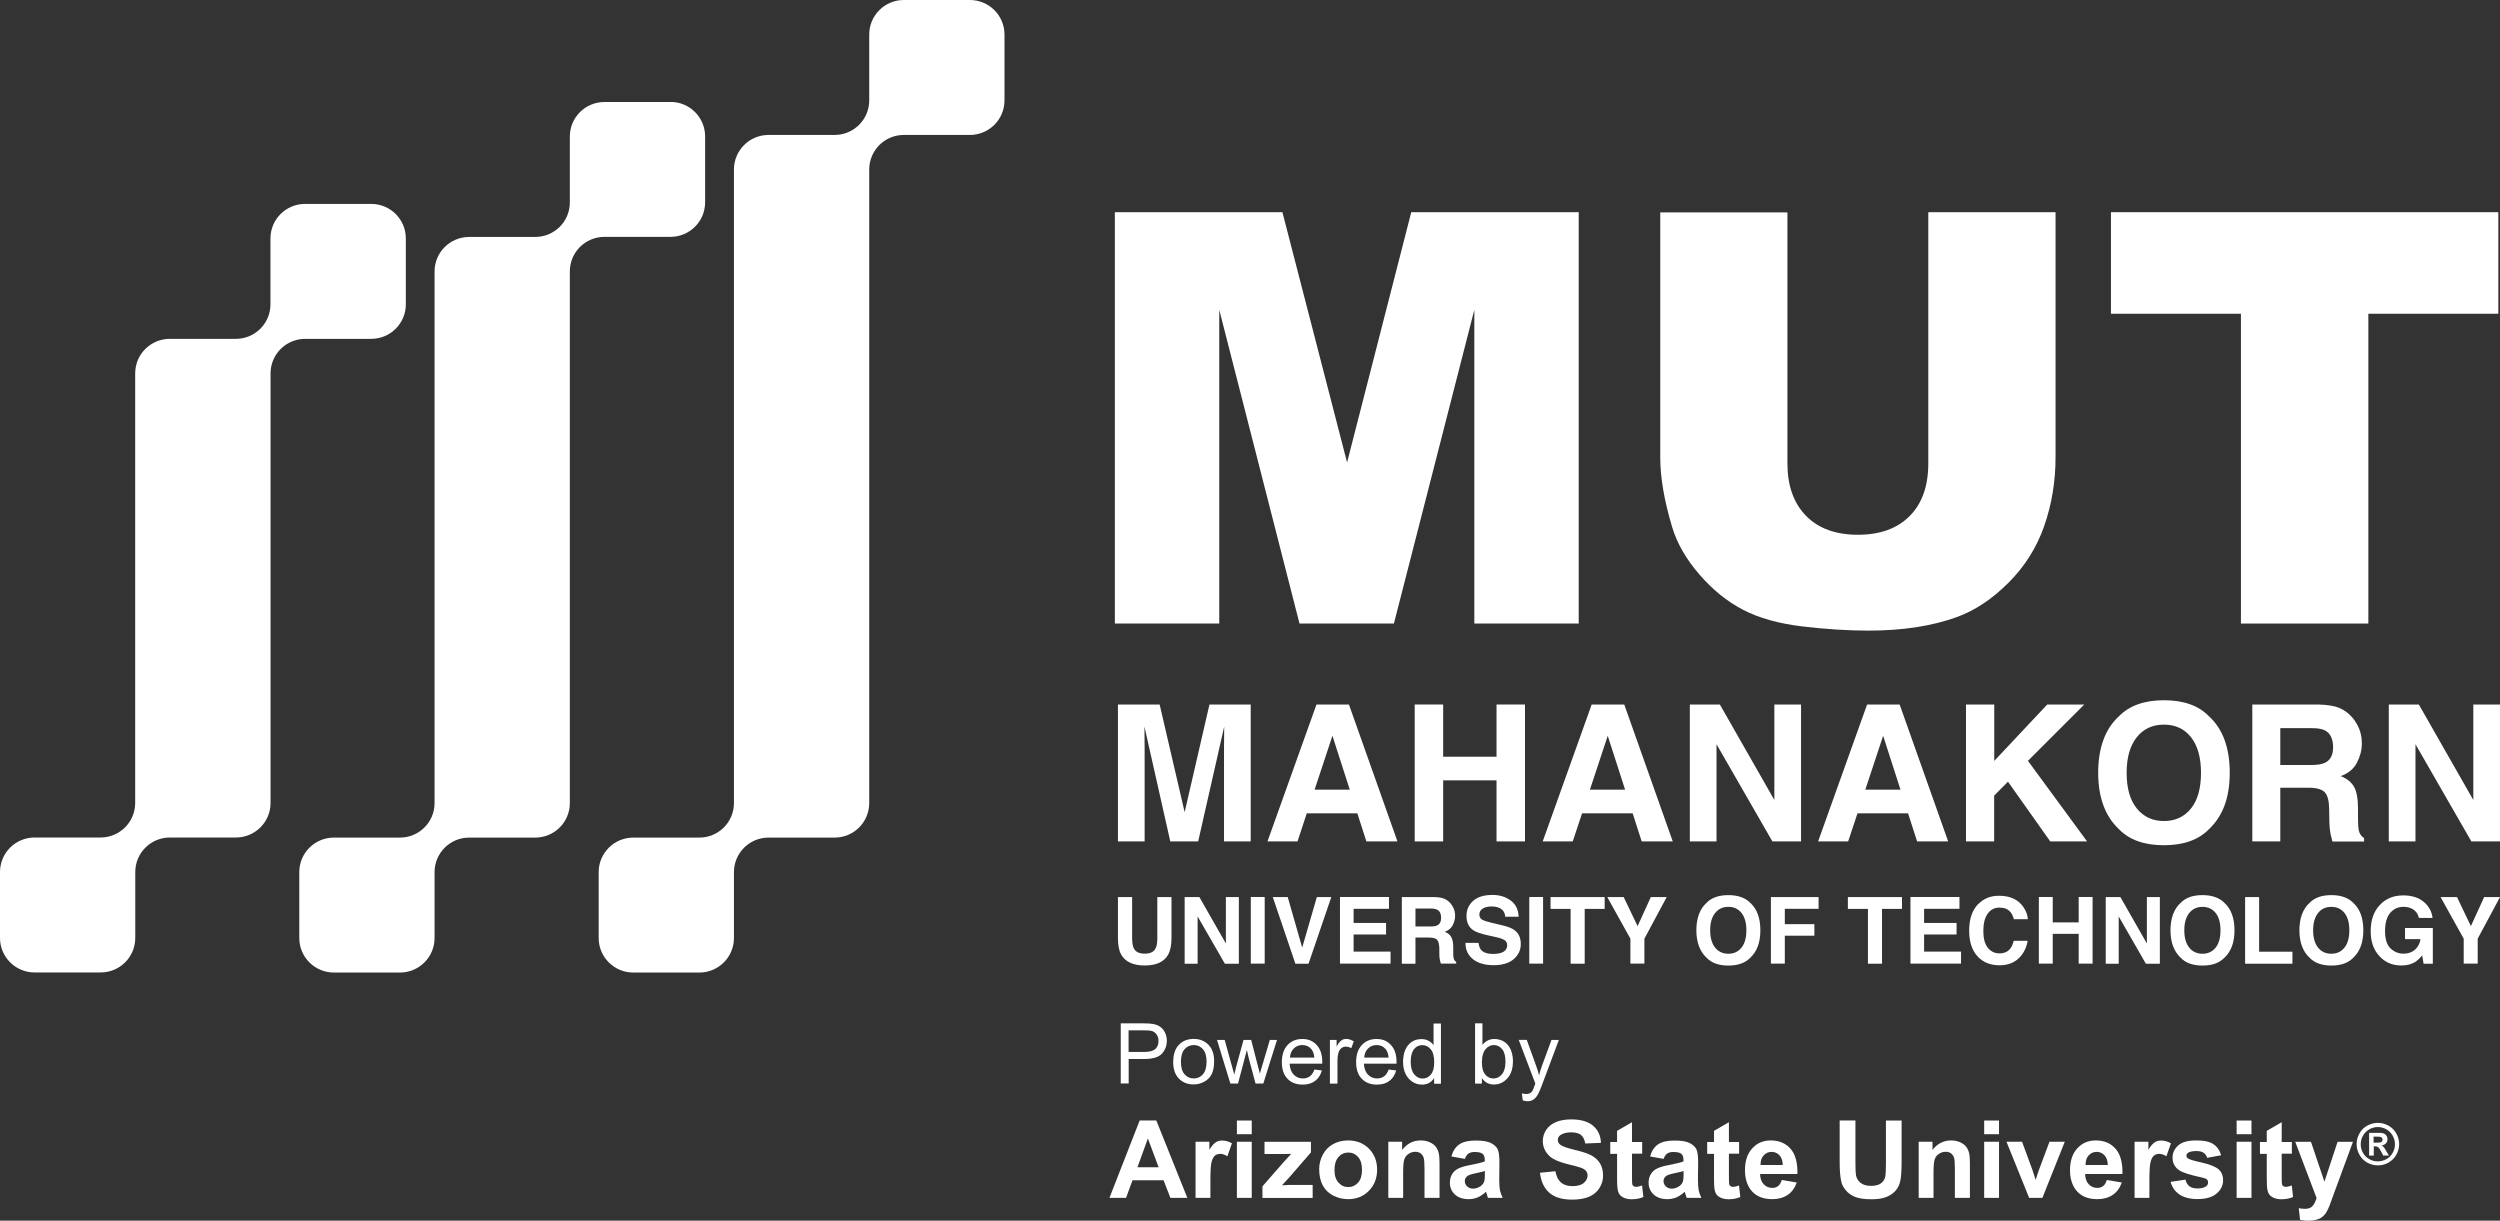 <?xml version="1.0" encoding="UTF-8"?> <svg xmlns="http://www.w3.org/2000/svg" width="213" height="104" viewBox="0 0 213 104" fill="none"><rect x="0" y="0" width="213" height="104" fill="#333333" stroke="none"/><g clip-path="url(#clip0_4096_704)"><path d="M31.62 17.373H25.992C24.363 17.373 23.043 18.689 23.043 20.315V25.929C23.043 27.554 21.724 28.87 20.094 28.87H14.466C12.837 28.87 11.518 30.187 11.518 31.812V68.414C11.518 70.039 10.198 71.355 8.569 71.355H2.949C1.319 71.355 0 72.672 0 74.297V79.911C0 81.537 1.319 82.853 2.949 82.853H8.577C10.206 82.853 11.525 81.537 11.525 79.911V74.297C11.525 72.672 12.845 71.355 14.475 71.355H20.102C21.732 71.355 23.051 70.039 23.051 68.414V31.812C23.051 30.187 24.371 28.87 26 28.87H31.628C33.257 28.87 34.577 27.554 34.577 25.929V20.315C34.577 18.689 33.257 17.373 31.628 17.373H31.62Z" fill="white"></path><path d="M82.634 0H77.007C75.377 0 74.058 1.316 74.058 2.942V8.556C74.058 10.181 72.738 11.497 71.109 11.497H65.481C63.852 11.497 62.532 12.814 62.532 14.439V68.421C62.532 70.047 61.213 71.363 59.583 71.363H53.955C52.326 71.363 51.007 72.68 51.007 74.305V79.919C51.007 81.544 52.326 82.861 53.955 82.861H59.583C61.213 82.861 62.532 81.544 62.532 79.919V74.305C62.532 72.68 63.852 71.363 65.481 71.363H71.109C72.738 71.363 74.058 70.047 74.058 68.421V14.439C74.058 12.814 75.377 11.497 77.007 11.497H82.634C84.264 11.497 85.583 10.181 85.583 8.556V2.942C85.583 1.316 84.264 0 82.634 0Z" fill="white"></path><path d="M57.127 8.691H51.499C49.87 8.691 48.55 10.007 48.55 11.632V17.246C48.55 18.872 47.231 20.188 45.601 20.188H39.974C38.344 20.188 37.025 21.504 37.025 23.13V68.422C37.025 70.047 35.705 71.363 34.076 71.363H28.448C26.819 71.363 25.499 72.68 25.499 74.305V79.919C25.499 81.544 26.819 82.861 28.448 82.861H34.076C35.705 82.861 37.025 81.544 37.025 79.919V74.305C37.025 72.68 38.344 71.363 39.974 71.363H45.601C47.231 71.363 48.55 70.047 48.55 68.422V23.122C48.55 21.496 49.87 20.18 51.499 20.18H57.127C58.756 20.18 60.076 18.864 60.076 17.238V11.624C60.076 9.999 58.756 8.683 57.127 8.683V8.691Z" fill="white"></path><path d="M95.487 92.321V87.19H97.427C97.768 87.19 98.031 87.206 98.206 87.238C98.46 87.278 98.667 87.357 98.841 87.476C99.016 87.595 99.151 87.761 99.255 87.968C99.358 88.174 99.414 88.412 99.414 88.665C99.414 89.101 99.271 89.474 98.993 89.775C98.714 90.077 98.213 90.227 97.482 90.227H96.163V92.313H95.479L95.487 92.321ZM96.163 89.625H97.49C97.927 89.625 98.245 89.545 98.428 89.379C98.611 89.212 98.706 88.982 98.706 88.689C98.706 88.475 98.651 88.293 98.539 88.134C98.428 87.983 98.285 87.88 98.11 87.833C97.999 87.801 97.784 87.785 97.474 87.785H96.155V89.617L96.163 89.625Z" fill="white"></path><path d="M99.962 90.457C99.962 89.767 100.153 89.26 100.535 88.927C100.853 88.649 101.242 88.515 101.703 88.515C102.212 88.515 102.633 88.681 102.959 89.014C103.285 89.347 103.444 89.815 103.444 90.402C103.444 90.878 103.372 91.258 103.229 91.528C103.086 91.805 102.879 92.011 102.601 92.162C102.323 92.313 102.029 92.392 101.703 92.392C101.178 92.392 100.757 92.225 100.439 91.892C100.113 91.559 99.954 91.076 99.954 90.449L99.962 90.457ZM100.614 90.457C100.614 90.933 100.717 91.29 100.924 91.528C101.131 91.766 101.393 91.885 101.711 91.885C102.029 91.885 102.283 91.766 102.49 91.528C102.697 91.29 102.8 90.925 102.8 90.442C102.8 89.982 102.697 89.633 102.49 89.395C102.283 89.157 102.021 89.038 101.711 89.038C101.401 89.038 101.131 89.157 100.924 89.395C100.717 89.633 100.614 89.99 100.614 90.465V90.457Z" fill="white"></path><path d="M104.827 92.32L103.69 88.602H104.342L104.938 90.75L105.161 91.551C105.161 91.551 105.232 91.258 105.351 90.782L105.948 88.602H106.599L107.156 90.758L107.339 91.472L107.553 90.75L108.189 88.602H108.801L107.633 92.32H106.973L106.377 90.092L106.234 89.458L105.479 92.32H104.819H104.827Z" fill="white"></path><path d="M111.973 91.123L112.624 91.203C112.521 91.583 112.33 91.876 112.052 92.091C111.774 92.305 111.416 92.408 110.987 92.408C110.439 92.408 110.009 92.241 109.691 91.908C109.373 91.575 109.214 91.107 109.214 90.497C109.214 89.886 109.373 89.387 109.699 89.038C110.025 88.689 110.439 88.522 110.955 88.522C111.472 88.522 111.861 88.689 112.179 89.03C112.497 89.371 112.656 89.847 112.656 90.457C112.656 90.497 112.656 90.552 112.656 90.624H109.874C109.898 91.036 110.017 91.345 110.224 91.559C110.431 91.773 110.693 91.885 111.003 91.885C111.233 91.885 111.432 91.821 111.599 91.702C111.766 91.583 111.893 91.385 111.989 91.123H111.973ZM109.898 90.108H111.981C111.957 89.799 111.869 89.561 111.742 89.403C111.543 89.157 111.281 89.038 110.963 89.038C110.669 89.038 110.431 89.133 110.232 89.331C110.033 89.522 109.922 89.783 109.906 90.108H109.898Z" fill="white"></path><path d="M113.308 92.321V88.602H113.88V89.165C114.023 88.903 114.159 88.729 114.286 88.641C114.413 88.554 114.548 88.515 114.691 88.515C114.906 88.515 115.12 88.586 115.343 88.721L115.128 89.308C114.977 89.22 114.818 89.173 114.667 89.173C114.532 89.173 114.405 89.212 114.294 89.3C114.182 89.379 114.103 89.498 114.055 89.641C113.984 89.863 113.952 90.108 113.952 90.378V92.321H113.316H113.308Z" fill="white"></path><path d="M118.3 91.123L118.952 91.203C118.848 91.583 118.657 91.876 118.379 92.091C118.101 92.305 117.743 92.408 117.314 92.408C116.766 92.408 116.336 92.241 116.019 91.908C115.701 91.575 115.542 91.107 115.542 90.497C115.542 89.886 115.701 89.387 116.026 89.038C116.352 88.689 116.766 88.522 117.282 88.522C117.799 88.522 118.188 88.689 118.506 89.03C118.824 89.371 118.983 89.847 118.983 90.457C118.983 90.497 118.983 90.552 118.983 90.624H116.201C116.225 91.036 116.344 91.345 116.551 91.559C116.758 91.773 117.02 91.885 117.33 91.885C117.561 91.885 117.759 91.821 117.926 91.702C118.093 91.583 118.22 91.385 118.316 91.123H118.3ZM116.225 90.108H118.308C118.284 89.799 118.196 89.561 118.069 89.403C117.871 89.157 117.608 89.038 117.29 89.038C116.996 89.038 116.758 89.133 116.559 89.331C116.36 89.522 116.249 89.783 116.233 90.108H116.225Z" fill="white"></path><path d="M122.187 92.32V91.853C121.948 92.225 121.606 92.408 121.145 92.408C120.851 92.408 120.573 92.328 120.327 92.162C120.08 91.995 119.882 91.773 119.746 91.48C119.611 91.186 119.54 90.853 119.54 90.473C119.54 90.092 119.603 89.767 119.723 89.466C119.85 89.165 120.033 88.935 120.279 88.768C120.525 88.602 120.804 88.53 121.114 88.53C121.336 88.53 121.535 88.578 121.71 88.673C121.885 88.768 122.028 88.887 122.139 89.046V87.206H122.767V92.336H122.179L122.187 92.32ZM120.192 90.465C120.192 90.941 120.295 91.297 120.494 91.535C120.692 91.773 120.931 91.892 121.209 91.892C121.487 91.892 121.718 91.781 121.908 91.551C122.099 91.321 122.195 90.98 122.195 90.52C122.195 90.013 122.099 89.64 121.901 89.403C121.702 89.165 121.463 89.046 121.177 89.046C120.891 89.046 120.661 89.157 120.478 89.387C120.295 89.617 120.192 89.973 120.192 90.465Z" fill="white"></path><path d="M126.264 92.321H125.676V87.19H126.304V89.022C126.574 88.689 126.908 88.522 127.321 88.522C127.552 88.522 127.767 88.57 127.973 88.657C128.18 88.745 128.347 88.879 128.482 89.046C128.617 89.212 128.72 89.411 128.792 89.648C128.864 89.886 128.903 90.14 128.903 90.402C128.903 91.036 128.744 91.528 128.426 91.877C128.108 92.225 127.735 92.4 127.29 92.4C126.845 92.4 126.503 92.218 126.256 91.853V92.321H126.264ZM126.256 90.433C126.256 90.877 126.32 91.203 126.439 91.401C126.638 91.726 126.908 91.885 127.25 91.885C127.528 91.885 127.767 91.766 127.965 91.528C128.164 91.29 128.267 90.933 128.267 90.457C128.267 89.981 128.172 89.617 127.981 89.387C127.79 89.157 127.552 89.038 127.282 89.038C127.012 89.038 126.765 89.157 126.566 89.395C126.368 89.633 126.264 89.981 126.264 90.433H126.256Z" fill="white"></path><path d="M129.738 93.748L129.666 93.153C129.801 93.193 129.929 93.209 130.024 93.209C130.167 93.209 130.278 93.185 130.358 93.137C130.445 93.09 130.509 93.026 130.565 92.939C130.604 92.876 130.668 92.717 130.755 92.471C130.771 92.439 130.787 92.384 130.811 92.32L129.396 88.594H130.08L130.859 90.751C130.962 91.02 131.049 91.314 131.129 91.615C131.2 91.321 131.288 91.044 131.391 90.766L132.186 88.602H132.814L131.399 92.384C131.248 92.788 131.129 93.074 131.041 93.224C130.93 93.431 130.803 93.581 130.652 93.684C130.509 93.779 130.334 93.827 130.135 93.827C130.016 93.827 129.881 93.803 129.73 93.748H129.738Z" fill="white"></path><path d="M101.17 102.058H99.716L99.136 100.559H96.489L95.94 102.058H94.525L97.101 95.461H98.516L101.162 102.058H101.17ZM98.714 99.449L97.8 96.999L96.91 99.449H98.714Z" fill="white"></path><path d="M103.126 102.058H101.862V97.277H103.038V97.959C103.237 97.634 103.42 97.428 103.579 97.325C103.738 97.221 103.921 97.174 104.127 97.174C104.413 97.174 104.692 97.253 104.962 97.412L104.572 98.514C104.358 98.379 104.159 98.308 103.976 98.308C103.793 98.308 103.65 98.355 103.523 98.45C103.396 98.546 103.301 98.728 103.229 98.982C103.158 99.235 103.126 99.775 103.126 100.583V102.058Z" fill="white"></path><path d="M105.383 96.634V95.469H106.647V96.634H105.383ZM105.383 102.058V97.277H106.647V102.058H105.383Z" fill="white"></path><path d="M107.561 102.058V101.074L109.358 99.021C109.652 98.688 109.874 98.45 110.009 98.307C109.866 98.315 109.668 98.323 109.429 98.323H107.736V97.284H111.694V98.18L109.866 100.289L109.222 100.987C109.572 100.963 109.795 100.955 109.874 100.955H111.838V102.066H107.561V102.058Z" fill="white"></path><path d="M112.394 99.599C112.394 99.179 112.497 98.775 112.704 98.378C112.911 97.982 113.205 97.688 113.586 97.474C113.968 97.268 114.389 97.165 114.858 97.165C115.581 97.165 116.177 97.403 116.639 97.871C117.1 98.339 117.33 98.933 117.33 99.655C117.33 100.376 117.1 100.979 116.631 101.455C116.162 101.931 115.573 102.168 114.866 102.168C114.429 102.168 114.007 102.073 113.61 101.875C113.213 101.677 112.911 101.383 112.704 101.003C112.497 100.622 112.394 100.154 112.394 99.607V99.599ZM113.697 99.671C113.697 100.146 113.809 100.511 114.039 100.757C114.262 101.011 114.54 101.138 114.874 101.138C115.208 101.138 115.478 101.011 115.709 100.757C115.939 100.503 116.042 100.139 116.042 99.655C116.042 99.171 115.931 98.83 115.709 98.576C115.486 98.323 115.208 98.196 114.874 98.196C114.54 98.196 114.262 98.323 114.039 98.576C113.817 98.83 113.697 99.195 113.697 99.663V99.671Z" fill="white"></path><path d="M122.632 102.057H121.368V99.615C121.368 99.1 121.344 98.767 121.288 98.616C121.233 98.465 121.145 98.347 121.026 98.259C120.907 98.172 120.756 98.132 120.589 98.132C120.366 98.132 120.176 98.196 120.001 98.315C119.826 98.434 119.707 98.592 119.643 98.79C119.58 98.989 119.548 99.353 119.548 99.893V102.057H118.284V97.276H119.46V97.974C119.882 97.435 120.406 97.165 121.042 97.165C121.32 97.165 121.575 97.213 121.805 97.316C122.036 97.419 122.211 97.546 122.33 97.704C122.449 97.863 122.528 98.037 122.576 98.236C122.624 98.434 122.648 98.719 122.648 99.084V102.057H122.632Z" fill="white"></path><path d="M124.81 98.736L123.657 98.53C123.784 98.07 124.007 97.729 124.325 97.507C124.643 97.285 125.112 97.174 125.732 97.174C126.296 97.174 126.717 97.237 126.996 97.372C127.274 97.507 127.465 97.673 127.584 97.879C127.695 98.086 127.751 98.466 127.751 99.013L127.735 100.488C127.735 100.909 127.759 101.218 127.798 101.416C127.838 101.614 127.918 101.828 128.029 102.058H126.773C126.741 101.971 126.702 101.852 126.654 101.686C126.63 101.606 126.614 101.559 126.606 101.535C126.392 101.741 126.161 101.9 125.915 102.011C125.668 102.114 125.406 102.169 125.128 102.169C124.635 102.169 124.245 102.034 123.959 101.773C123.673 101.503 123.53 101.17 123.53 100.758C123.53 100.488 123.594 100.242 123.721 100.036C123.848 99.822 124.031 99.664 124.261 99.553C124.492 99.442 124.834 99.338 125.271 99.259C125.859 99.148 126.272 99.045 126.503 98.95V98.823C126.503 98.577 126.439 98.403 126.32 98.308C126.201 98.205 125.97 98.149 125.636 98.149C125.414 98.149 125.239 98.197 125.112 98.284C124.985 98.371 124.881 98.53 124.802 98.752L124.81 98.736ZM126.511 99.767C126.352 99.822 126.089 99.886 125.74 99.957C125.39 100.028 125.159 100.108 125.048 100.179C124.881 100.298 124.802 100.441 124.802 100.623C124.802 100.805 124.865 100.956 125 101.083C125.136 101.21 125.303 101.273 125.509 101.273C125.74 101.273 125.954 101.194 126.161 101.051C126.312 100.94 126.415 100.797 126.463 100.631C126.495 100.52 126.511 100.314 126.511 100.012V99.759V99.767Z" fill="white"></path><path d="M131.224 99.916L132.52 99.79C132.599 100.226 132.758 100.543 132.997 100.749C133.235 100.955 133.561 101.058 133.967 101.058C134.396 101.058 134.722 100.971 134.936 100.789C135.151 100.606 135.262 100.392 135.262 100.154C135.262 99.996 135.215 99.869 135.127 99.758C135.032 99.647 134.873 99.552 134.642 99.472C134.483 99.417 134.126 99.322 133.569 99.187C132.854 99.013 132.353 98.791 132.059 98.537C131.654 98.172 131.447 97.728 131.447 97.213C131.447 96.88 131.542 96.562 131.733 96.269C131.924 95.976 132.202 95.754 132.56 95.603C132.917 95.452 133.355 95.373 133.863 95.373C134.69 95.373 135.318 95.555 135.739 95.92C136.16 96.285 136.383 96.769 136.399 97.371L135.063 97.427C135.008 97.086 134.881 96.848 134.698 96.697C134.507 96.547 134.229 96.475 133.855 96.475C133.482 96.475 133.164 96.555 132.941 96.713C132.798 96.816 132.727 96.951 132.727 97.125C132.727 97.284 132.79 97.419 132.925 97.522C133.092 97.665 133.506 97.807 134.149 97.966C134.801 98.117 135.278 98.275 135.588 98.442C135.898 98.608 136.144 98.83 136.319 99.116C136.494 99.401 136.582 99.75 136.582 100.17C136.582 100.551 136.478 100.9 136.264 101.233C136.057 101.566 135.755 101.804 135.373 101.97C134.992 102.129 134.507 102.208 133.935 102.208C133.1 102.208 132.456 102.018 132.011 101.629C131.566 101.241 131.296 100.686 131.208 99.94L131.224 99.916Z" fill="white"></path><path d="M139.912 97.284V98.291H139.046V100.218C139.046 100.607 139.054 100.837 139.07 100.9C139.086 100.964 139.125 101.019 139.181 101.059C139.237 101.098 139.308 101.122 139.395 101.122C139.515 101.122 139.682 101.083 139.904 101.003L140.015 101.986C139.721 102.113 139.388 102.177 139.014 102.177C138.783 102.177 138.577 102.137 138.394 102.066C138.211 101.986 138.076 101.891 137.989 101.772C137.901 101.653 137.846 101.487 137.814 101.281C137.79 101.138 137.774 100.837 137.774 100.393V98.307H137.194V97.3H137.774V96.349L139.046 95.611V97.3H139.912V97.284Z" fill="white"></path><path d="M141.74 98.736L140.588 98.53C140.715 98.07 140.938 97.729 141.255 97.507C141.573 97.285 142.042 97.174 142.662 97.174C143.227 97.174 143.648 97.237 143.926 97.372C144.204 97.507 144.395 97.673 144.514 97.879C144.626 98.086 144.681 98.466 144.681 99.013L144.665 100.488C144.665 100.909 144.689 101.218 144.729 101.416C144.769 101.614 144.848 101.828 144.96 102.058H143.704C143.672 101.971 143.632 101.852 143.584 101.686C143.561 101.606 143.545 101.559 143.537 101.535C143.322 101.741 143.092 101.9 142.845 102.011C142.599 102.114 142.337 102.169 142.058 102.169C141.565 102.169 141.176 102.034 140.89 101.773C140.604 101.503 140.461 101.17 140.461 100.758C140.461 100.488 140.524 100.242 140.651 100.036C140.779 99.822 140.961 99.664 141.192 99.553C141.422 99.442 141.764 99.338 142.201 99.259C142.79 99.148 143.203 99.045 143.433 98.95V98.823C143.433 98.577 143.37 98.403 143.251 98.308C143.131 98.205 142.901 98.149 142.567 98.149C142.344 98.149 142.17 98.197 142.042 98.284C141.915 98.371 141.812 98.53 141.732 98.752L141.74 98.736ZM143.441 99.767C143.282 99.822 143.02 99.886 142.67 99.957C142.321 100.028 142.09 100.108 141.979 100.179C141.812 100.298 141.732 100.441 141.732 100.623C141.732 100.805 141.796 100.956 141.931 101.083C142.066 101.21 142.233 101.273 142.44 101.273C142.67 101.273 142.885 101.194 143.092 101.051C143.243 100.94 143.346 100.797 143.394 100.631C143.425 100.52 143.441 100.314 143.441 100.012V99.759V99.767Z" fill="white"></path><path d="M148.171 97.284V98.291H147.304V100.218C147.304 100.607 147.312 100.837 147.328 100.9C147.344 100.964 147.384 101.019 147.44 101.059C147.495 101.098 147.567 101.122 147.654 101.122C147.773 101.122 147.94 101.083 148.163 101.003L148.274 101.986C147.98 102.113 147.646 102.177 147.273 102.177C147.042 102.177 146.835 102.137 146.653 102.066C146.47 101.986 146.335 101.891 146.247 101.772C146.16 101.653 146.104 101.487 146.072 101.281C146.049 101.138 146.033 100.837 146.033 100.393V98.307H145.452V97.3H146.033V96.349L147.304 95.611V97.3H148.171V97.284Z" fill="white"></path><path d="M151.819 100.535L153.083 100.749C152.924 101.209 152.662 101.566 152.312 101.804C151.962 102.042 151.525 102.168 151.001 102.168C150.166 102.168 149.554 101.899 149.148 101.352C148.831 100.916 148.672 100.368 148.672 99.702C148.672 98.909 148.878 98.291 149.292 97.839C149.705 97.387 150.23 97.165 150.865 97.165C151.581 97.165 152.137 97.403 152.551 97.871C152.964 98.339 153.163 99.06 153.139 100.027H149.959C149.967 100.4 150.071 100.694 150.269 100.9C150.468 101.106 150.706 101.209 151.001 101.209C151.199 101.209 151.366 101.153 151.501 101.05C151.636 100.939 151.74 100.765 151.811 100.527L151.819 100.535ZM151.891 99.258C151.883 98.894 151.787 98.616 151.605 98.426C151.422 98.236 151.207 98.14 150.945 98.14C150.667 98.14 150.436 98.243 150.261 98.442C150.078 98.64 149.991 98.917 149.999 99.258H151.891Z" fill="white"></path><path d="M156.747 95.461H158.083V99.037C158.083 99.608 158.099 99.973 158.13 100.139C158.186 100.409 158.321 100.623 158.536 100.789C158.75 100.956 159.045 101.035 159.418 101.035C159.792 101.035 160.086 100.956 160.277 100.805C160.467 100.647 160.587 100.464 160.626 100.234C160.666 100.012 160.682 99.632 160.682 99.116V95.469H162.017V98.934C162.017 99.727 161.978 100.282 161.906 100.615C161.835 100.948 161.699 101.218 161.509 101.44C161.318 101.662 161.056 101.844 160.73 101.979C160.404 102.114 159.983 102.177 159.458 102.177C158.822 102.177 158.345 102.106 158.019 101.963C157.693 101.82 157.431 101.63 157.248 101.392C157.057 101.162 156.93 100.916 156.875 100.663C156.787 100.282 156.739 99.727 156.739 98.989V95.469L156.747 95.461Z" fill="white"></path><path d="M167.82 102.057H166.556V99.615C166.556 99.1 166.532 98.767 166.477 98.616C166.421 98.465 166.333 98.347 166.214 98.259C166.095 98.172 165.944 98.132 165.777 98.132C165.555 98.132 165.364 98.196 165.189 98.315C165.014 98.434 164.895 98.592 164.831 98.79C164.768 98.989 164.736 99.353 164.736 99.893V102.057H163.472V97.276H164.648V97.974C165.07 97.435 165.594 97.165 166.23 97.165C166.508 97.165 166.763 97.213 166.993 97.316C167.224 97.419 167.399 97.546 167.518 97.704C167.637 97.863 167.717 98.037 167.764 98.236C167.812 98.434 167.836 98.719 167.836 99.084V102.057H167.82Z" fill="white"></path><path d="M169.052 96.634V95.469H170.316V96.634H169.052ZM169.052 102.058V97.277H170.316V102.058H169.052Z" fill="white"></path><path d="M172.883 102.058L170.952 97.276H172.279L173.177 99.719L173.44 100.535C173.511 100.329 173.551 100.194 173.567 100.123C173.606 99.988 173.654 99.853 173.702 99.719L174.616 97.276H175.92L174.012 102.058H172.867H172.883Z" fill="white"></path><path d="M179.512 100.535L180.776 100.749C180.617 101.209 180.355 101.566 180.005 101.804C179.655 102.042 179.218 102.168 178.694 102.168C177.859 102.168 177.247 101.899 176.842 101.352C176.524 100.916 176.365 100.368 176.365 99.702C176.365 98.909 176.571 98.291 176.985 97.839C177.398 97.387 177.923 97.165 178.558 97.165C179.274 97.165 179.83 97.403 180.244 97.871C180.657 98.339 180.856 99.06 180.832 100.027H177.652C177.66 100.4 177.764 100.694 177.962 100.9C178.161 101.106 178.4 101.209 178.694 101.209C178.892 101.209 179.059 101.153 179.194 101.05C179.33 100.939 179.433 100.765 179.504 100.527L179.512 100.535ZM179.584 99.258C179.576 98.894 179.481 98.616 179.298 98.426C179.115 98.236 178.9 98.14 178.638 98.14C178.36 98.14 178.129 98.243 177.954 98.442C177.772 98.64 177.684 98.917 177.692 99.258H179.584Z" fill="white"></path><path d="M183.129 102.058H181.865V97.277H183.042V97.959C183.24 97.634 183.423 97.428 183.582 97.325C183.741 97.221 183.924 97.174 184.131 97.174C184.417 97.174 184.695 97.253 184.965 97.412L184.576 98.514C184.361 98.379 184.162 98.308 183.979 98.308C183.797 98.308 183.654 98.355 183.526 98.45C183.399 98.546 183.304 98.728 183.232 98.982C183.161 99.235 183.129 99.775 183.129 100.583V102.058Z" fill="white"></path><path d="M184.933 100.694L186.205 100.503C186.261 100.749 186.372 100.939 186.531 101.066C186.698 101.193 186.928 101.257 187.223 101.257C187.548 101.257 187.795 101.193 187.962 101.074C188.073 100.987 188.129 100.876 188.129 100.733C188.129 100.638 188.097 100.559 188.041 100.495C187.978 100.432 187.835 100.376 187.62 100.329C186.595 100.107 185.951 99.901 185.673 99.71C185.291 99.449 185.1 99.092 185.1 98.632C185.1 98.22 185.267 97.871 185.593 97.585C185.919 97.3 186.428 97.165 187.119 97.165C187.811 97.165 188.264 97.268 188.582 97.482C188.9 97.696 189.122 98.013 189.241 98.426L188.049 98.648C188.002 98.465 187.898 98.323 187.755 98.22C187.612 98.124 187.405 98.069 187.143 98.069C186.809 98.069 186.571 98.117 186.428 98.212C186.332 98.275 186.285 98.362 186.285 98.465C186.285 98.553 186.324 98.632 186.412 98.695C186.523 98.783 186.92 98.901 187.596 99.052C188.272 99.203 188.741 99.393 189.011 99.615C189.273 99.837 189.408 100.154 189.408 100.559C189.408 100.995 189.226 101.375 188.86 101.685C188.494 102.002 187.946 102.16 187.23 102.16C186.579 102.16 186.062 102.026 185.681 101.764C185.299 101.502 185.053 101.138 184.933 100.686V100.694Z" fill="white"></path><path d="M190.561 96.634V95.469H191.825V96.634H190.561ZM190.561 102.058V97.277H191.825V102.058H190.561Z" fill="white"></path><path d="M195.267 97.284V98.291H194.4V100.218C194.4 100.607 194.408 100.837 194.424 100.9C194.44 100.964 194.48 101.019 194.535 101.059C194.591 101.098 194.662 101.122 194.75 101.122C194.869 101.122 195.036 101.083 195.259 101.003L195.37 101.986C195.076 102.113 194.742 102.177 194.368 102.177C194.138 102.177 193.931 102.137 193.748 102.066C193.566 101.986 193.43 101.891 193.343 101.772C193.256 101.653 193.2 101.487 193.168 101.281C193.144 101.138 193.128 100.837 193.128 100.393V98.307H192.548V97.3H193.128V96.349L194.4 95.611V97.3H195.267V97.284Z" fill="white"></path><path d="M195.545 97.284H196.896L198.041 100.678L199.161 97.284H200.473L198.78 101.883L198.478 102.716C198.367 102.993 198.263 103.207 198.16 103.358C198.057 103.501 197.945 103.62 197.81 103.715C197.683 103.81 197.516 103.881 197.325 103.929C197.135 103.977 196.92 104.008 196.681 104.008C196.443 104.008 196.197 103.985 195.966 103.929L195.855 102.938C196.053 102.978 196.228 102.993 196.395 102.993C196.689 102.993 196.912 102.906 197.047 102.732C197.19 102.557 197.293 102.343 197.373 102.074L195.553 97.276L195.545 97.284Z" fill="white"></path><path d="M202.587 95.667C202.897 95.667 203.199 95.746 203.485 95.897C203.772 96.048 203.994 96.278 204.161 96.563C204.328 96.856 204.408 97.158 204.408 97.475C204.408 97.792 204.328 98.093 204.169 98.379C204.01 98.664 203.788 98.886 203.501 99.053C203.215 99.211 202.913 99.291 202.595 99.291C202.277 99.291 201.975 99.211 201.689 99.053C201.403 98.894 201.18 98.672 201.021 98.379C200.862 98.093 200.783 97.792 200.783 97.475C200.783 97.158 200.862 96.856 201.029 96.563C201.188 96.27 201.419 96.048 201.705 95.897C201.991 95.746 202.293 95.667 202.603 95.667H202.587ZM202.587 96.024C202.341 96.024 202.094 96.087 201.872 96.214C201.649 96.341 201.459 96.515 201.331 96.753C201.196 96.983 201.133 97.229 201.133 97.491C201.133 97.752 201.196 97.99 201.323 98.22C201.451 98.45 201.633 98.632 201.864 98.759C202.094 98.886 202.333 98.95 202.587 98.95C202.842 98.95 203.08 98.886 203.319 98.759C203.549 98.632 203.732 98.45 203.859 98.22C203.986 97.99 204.05 97.745 204.05 97.491C204.05 97.237 203.986 96.991 203.851 96.753C203.716 96.523 203.541 96.341 203.311 96.214C203.08 96.087 202.842 96.024 202.587 96.024ZM201.848 98.45V96.523H202.238C202.603 96.523 202.81 96.523 202.858 96.523C202.985 96.531 203.088 96.563 203.16 96.603C203.231 96.642 203.295 96.706 203.342 96.785C203.39 96.872 203.414 96.96 203.414 97.062C203.414 97.205 203.366 97.324 203.279 97.419C203.183 97.514 203.056 97.578 202.897 97.602C202.953 97.626 203.001 97.649 203.032 97.673C203.064 97.697 203.104 97.745 203.16 97.824C203.175 97.84 203.223 97.919 203.303 98.062L203.533 98.45H203.048L202.889 98.141C202.778 97.935 202.691 97.8 202.619 97.745C202.548 97.689 202.46 97.665 202.349 97.665H202.245V98.458H201.856L201.848 98.45ZM202.238 97.356H202.397C202.619 97.356 202.762 97.348 202.818 97.332C202.873 97.316 202.913 97.285 202.945 97.245C202.977 97.205 202.993 97.15 202.993 97.094C202.993 97.039 202.977 96.991 202.945 96.951C202.913 96.912 202.873 96.88 202.81 96.864C202.754 96.849 202.611 96.841 202.389 96.841H202.23V97.364L202.238 97.356Z" fill="white"></path><path d="M94.986 18.079H109.262L114.771 39.401L120.239 18.079H134.507V53.126H125.613V26.397L118.761 53.126H110.717L103.881 26.397V53.126H94.986V18.079Z" fill="white"></path><path d="M164.299 18.079H175.133V38.957C175.133 41.026 174.807 42.985 174.163 44.824C173.519 46.664 172.502 48.274 171.119 49.653C169.736 51.033 168.289 52 166.771 52.556C164.664 53.333 162.129 53.729 159.172 53.729C157.463 53.729 155.595 53.61 153.576 53.372C151.557 53.134 149.864 52.658 148.505 51.953C147.145 51.247 145.905 50.24 144.777 48.932C143.648 47.623 142.877 46.283 142.464 44.896C141.796 42.668 141.454 40.693 141.454 38.973V18.095H152.288V39.472C152.288 41.383 152.821 42.874 153.878 43.952C154.935 45.031 156.414 45.562 158.297 45.562C160.181 45.562 161.636 45.031 162.693 43.976C163.758 42.913 164.291 41.415 164.291 39.472V18.095L164.299 18.079Z" fill="white"></path><path d="M179.854 18.079H212.857V26.73H201.784V53.126H190.927V26.73H179.854V18.079Z" fill="white"></path><path d="M95.249 76.431H96.457V79.919C96.457 80.308 96.505 80.594 96.592 80.776C96.735 81.093 97.045 81.252 97.53 81.252C98.015 81.252 98.325 81.093 98.468 80.776C98.563 80.594 98.603 80.308 98.603 79.919V76.431H99.811V79.919C99.811 80.522 99.716 80.99 99.533 81.331C99.183 81.949 98.516 82.259 97.53 82.259C96.544 82.259 95.877 81.949 95.527 81.331C95.336 80.998 95.249 80.522 95.249 79.919V76.431Z" fill="white"></path><path d="M100.94 76.431H102.188L104.445 80.387V76.431H105.55V82.108H104.358L102.037 78.08V82.108H100.932V76.431H100.94Z" fill="white"></path><path d="M107.752 82.1H106.568V76.423H107.752V82.1Z" fill="white"></path><path d="M112.195 76.431H113.427L111.488 82.108H110.367L108.443 76.431H109.715L110.947 80.736L112.195 76.431Z" fill="white"></path><path d="M118.34 77.43H115.327V78.635H118.093V79.618H115.327V81.077H118.475V82.1H114.166V76.423H118.34V77.43Z" fill="white"></path><path d="M123.053 76.573C123.26 76.661 123.443 76.795 123.586 76.97C123.705 77.113 123.8 77.271 123.872 77.446C123.943 77.62 123.975 77.818 123.975 78.04C123.975 78.31 123.904 78.572 123.768 78.833C123.633 79.095 123.403 79.277 123.093 79.388C123.355 79.491 123.538 79.642 123.649 79.84C123.761 80.031 123.816 80.332 123.816 80.728V81.109C123.816 81.371 123.824 81.545 123.848 81.632C123.88 81.775 123.951 81.886 124.07 81.957V82.1H122.759C122.719 81.973 122.695 81.87 122.679 81.799C122.648 81.64 122.632 81.474 122.632 81.307V80.784C122.616 80.419 122.552 80.181 122.433 80.062C122.314 79.943 122.083 79.88 121.757 79.88H120.597V82.108H119.436V76.431H122.155C122.544 76.431 122.846 76.486 123.053 76.573ZM120.597 77.414V78.936H121.877C122.131 78.936 122.322 78.905 122.449 78.841C122.672 78.73 122.783 78.524 122.783 78.199C122.783 77.858 122.672 77.628 122.457 77.509C122.33 77.446 122.147 77.406 121.908 77.406H120.597V77.414Z" fill="white"></path><path d="M125.97 80.347C126.01 80.609 126.081 80.799 126.185 80.926C126.384 81.156 126.717 81.275 127.202 81.275C127.488 81.275 127.719 81.243 127.902 81.18C128.244 81.061 128.41 80.839 128.41 80.522C128.41 80.332 128.331 80.189 128.164 80.086C127.997 79.983 127.735 79.895 127.377 79.824L126.765 79.689C126.161 79.555 125.748 79.412 125.517 79.253C125.136 78.992 124.945 78.579 124.945 78.024C124.945 77.517 125.136 77.097 125.509 76.755C125.883 76.422 126.431 76.248 127.163 76.248C127.767 76.248 128.283 76.407 128.712 76.724C129.142 77.041 129.364 77.501 129.388 78.103H128.244C128.22 77.763 128.069 77.517 127.783 77.374C127.592 77.279 127.353 77.231 127.075 77.231C126.757 77.231 126.511 77.295 126.32 77.414C126.129 77.533 126.042 77.707 126.042 77.929C126.042 78.127 126.137 78.286 126.32 78.381C126.439 78.444 126.694 78.524 127.075 78.619L128.077 78.857C128.514 78.96 128.84 79.095 129.062 79.269C129.404 79.539 129.571 79.919 129.571 80.427C129.571 80.934 129.372 81.378 128.967 81.719C128.569 82.06 127.997 82.235 127.266 82.235C126.535 82.235 125.93 82.068 125.501 81.727C125.072 81.386 124.857 80.926 124.857 80.332H125.994L125.97 80.347Z" fill="white"></path><path d="M131.471 82.1H130.294V76.423H131.471V82.1Z" fill="white"></path><path d="M136.717 76.431V77.438H135.016V82.108H133.816V77.438H132.107V76.431H136.717Z" fill="white"></path><path d="M140.659 76.431H142.003L140.103 79.975V82.1H138.911V79.975L136.939 76.431H138.338L139.523 78.905L140.651 76.431H140.659Z" fill="white"></path><path d="M149.125 81.6C148.695 82.044 148.075 82.266 147.257 82.266C146.438 82.266 145.826 82.044 145.397 81.6C144.824 81.061 144.53 80.276 144.53 79.261C144.53 78.246 144.816 77.445 145.397 76.922C145.826 76.478 146.446 76.264 147.257 76.264C148.067 76.264 148.695 76.486 149.125 76.922C149.697 77.445 149.983 78.222 149.983 79.261C149.983 80.3 149.697 81.061 149.125 81.6ZM148.377 80.736C148.656 80.387 148.791 79.895 148.791 79.261C148.791 78.627 148.656 78.135 148.377 77.786C148.099 77.437 147.726 77.263 147.257 77.263C146.788 77.263 146.414 77.437 146.128 77.786C145.85 78.135 145.707 78.627 145.707 79.261C145.707 79.895 145.85 80.395 146.128 80.736C146.406 81.085 146.788 81.259 147.257 81.259C147.726 81.259 148.099 81.085 148.377 80.736Z" fill="white"></path><path d="M150.889 76.431H154.943V77.43H152.066V78.738H154.585V79.721H152.066V82.1H150.881V76.431H150.889Z" fill="white"></path><path d="M162.049 76.431V77.438H160.348V82.108H159.148V77.438H157.439V76.431H162.049Z" fill="white"></path><path d="M166.946 77.43H163.933V78.635H166.699V79.618H163.933V81.077H167.081V82.1H162.772V76.423H166.946V77.43Z" fill="white"></path><path d="M168.559 77.017C169.02 76.549 169.6 76.319 170.308 76.319C171.254 76.319 171.945 76.636 172.382 77.263C172.629 77.612 172.756 77.969 172.772 78.317H171.58C171.508 78.048 171.405 77.842 171.285 77.699C171.071 77.453 170.761 77.326 170.348 77.326C169.934 77.326 169.592 77.501 169.346 77.85C169.1 78.199 168.98 78.69 168.98 79.325C168.98 79.959 169.108 80.435 169.362 80.752C169.624 81.069 169.95 81.228 170.348 81.228C170.745 81.228 171.071 81.093 171.278 80.815C171.397 80.672 171.492 80.451 171.572 80.157H172.756C172.653 80.776 172.39 81.275 171.977 81.664C171.556 82.052 171.023 82.243 170.371 82.243C169.561 82.243 168.925 81.981 168.464 81.457C168.003 80.934 167.772 80.213 167.772 79.293C167.772 78.302 168.034 77.54 168.559 77.001V77.017Z" fill="white"></path><path d="M173.71 82.1V76.423H174.894V78.588H177.104V76.423H178.288V82.1H177.104V79.563H174.894V82.1H173.71Z" fill="white"></path><path d="M179.409 76.431H180.657L182.914 80.387V76.431H184.019V82.108H182.827L180.514 78.08V82.108H179.409V76.431Z" fill="white"></path><path d="M189.52 81.6C189.09 82.044 188.47 82.266 187.652 82.266C186.833 82.266 186.221 82.044 185.792 81.6C185.219 81.061 184.925 80.276 184.925 79.261C184.925 78.246 185.212 77.445 185.792 76.922C186.221 76.478 186.841 76.264 187.652 76.264C188.463 76.264 189.09 76.486 189.52 76.922C190.092 77.445 190.378 78.222 190.378 79.261C190.378 80.3 190.092 81.061 189.52 81.6ZM188.773 80.736C189.051 80.387 189.186 79.895 189.186 79.261C189.186 78.627 189.051 78.135 188.773 77.786C188.494 77.437 188.121 77.263 187.652 77.263C187.183 77.263 186.809 77.437 186.523 77.786C186.245 78.135 186.102 78.627 186.102 79.261C186.102 79.895 186.245 80.395 186.523 80.736C186.801 81.085 187.183 81.259 187.652 81.259C188.121 81.259 188.494 81.085 188.773 80.736Z" fill="white"></path><path d="M191.284 76.431H192.477V81.085H195.314V82.108H191.284V76.431Z" fill="white"></path><path d="M200.497 81.6C200.068 82.044 199.448 82.266 198.637 82.266C197.826 82.266 197.198 82.044 196.777 81.6C196.197 81.061 195.91 80.276 195.91 79.261C195.91 78.246 196.197 77.445 196.777 76.922C197.206 76.478 197.826 76.264 198.637 76.264C199.448 76.264 200.068 76.486 200.497 76.922C201.069 77.445 201.355 78.222 201.355 79.261C201.355 80.3 201.069 81.061 200.497 81.6ZM199.75 80.736C200.028 80.387 200.163 79.895 200.163 79.261C200.163 78.627 200.028 78.135 199.75 77.786C199.471 77.437 199.098 77.263 198.629 77.263C198.16 77.263 197.778 77.437 197.5 77.786C197.222 78.135 197.079 78.627 197.079 79.261C197.079 79.895 197.222 80.395 197.5 80.736C197.778 81.085 198.16 81.259 198.629 81.259C199.098 81.259 199.471 81.085 199.75 80.736Z" fill="white"></path><path d="M206.085 78.199C205.997 77.811 205.775 77.541 205.425 77.39C205.234 77.303 205.012 77.263 204.773 77.263C204.312 77.263 203.939 77.438 203.644 77.779C203.35 78.128 203.207 78.643 203.207 79.333C203.207 80.023 203.366 80.522 203.684 80.816C204.002 81.109 204.368 81.252 204.773 81.252C205.179 81.252 205.496 81.141 205.759 80.911C206.013 80.681 206.172 80.388 206.228 80.015H204.908V79.063H207.277V82.108H206.49L206.371 81.403C206.14 81.672 205.934 81.862 205.751 81.973C205.433 82.164 205.051 82.259 204.59 82.259C203.835 82.259 203.215 81.997 202.738 81.474C202.238 80.951 201.983 80.237 201.983 79.325C201.983 78.413 202.238 77.668 202.746 77.121C203.255 76.566 203.923 76.288 204.757 76.288C205.481 76.288 206.061 76.471 206.498 76.835C206.935 77.2 207.19 77.66 207.253 78.207H206.085V78.199Z" fill="white"></path><path d="M211.657 76.431H213L211.1 79.975V82.1H209.908V79.975L207.937 76.431H209.336L210.52 78.905L211.649 76.431H211.657Z" fill="white"></path><path d="M103.046 60.024H106.56V71.688H104.286V63.799C104.286 63.569 104.286 63.252 104.294 62.847C104.294 62.435 104.302 62.126 104.302 61.904L102.085 71.688H99.708L97.506 61.904C97.506 62.126 97.506 62.443 97.514 62.847C97.514 63.252 97.522 63.577 97.522 63.799V71.688H95.249V60.024H98.802L100.932 69.199L103.046 60.024Z" fill="white"></path><path d="M112.163 60.024H114.93L119.063 71.688H116.416L115.645 69.294H111.337L110.55 71.688H107.99L112.163 60.024ZM112.004 67.28H115.001L113.523 62.689L112.004 67.28Z" fill="white"></path><path d="M120.533 71.688V60.024H122.958V64.473H127.504V60.024H129.929V71.688H127.504V66.487H122.958V71.688H120.533Z" fill="white"></path><path d="M135.62 60.024H138.386L142.519 71.688H139.872L139.101 69.294H134.793L133.998 71.688H131.439L135.612 60.024H135.62ZM135.461 67.28H138.458L136.979 62.689L135.461 67.28Z" fill="white"></path><path d="M143.974 60.024H146.533L151.175 68.16V60.024H153.449V71.688H151.008L146.247 63.41V71.688H143.974V60.024Z" fill="white"></path><path d="M159.084 60.024H161.85L165.984 71.688H163.337L162.566 69.294H158.258L157.463 71.688H154.903L159.076 60.024H159.084ZM158.925 67.28H161.922L160.444 62.689L158.925 67.28Z" fill="white"></path><path d="M167.51 60.024H169.91V64.829L174.425 60.024H177.581L172.78 64.822L177.819 71.688H174.68L171.079 66.598L169.902 67.787V71.688H167.502V60.024H167.51Z" fill="white"></path><path d="M188.2 70.65C187.318 71.554 186.038 72.014 184.369 72.014C182.7 72.014 181.42 71.562 180.538 70.65C179.353 69.54 178.765 67.93 178.765 65.837C178.765 63.744 179.353 62.094 180.538 61.024C181.42 60.12 182.7 59.66 184.369 59.66C186.038 59.66 187.318 60.112 188.2 61.024C189.377 62.094 189.973 63.696 189.973 65.837C189.973 67.978 189.385 69.532 188.2 70.65ZM186.674 68.882C187.246 68.168 187.525 67.161 187.525 65.845C187.525 64.529 187.238 63.53 186.674 62.808C186.102 62.094 185.339 61.738 184.369 61.738C183.399 61.738 182.628 62.094 182.056 62.808C181.484 63.522 181.19 64.529 181.19 65.845C181.19 67.161 181.476 68.168 182.056 68.882C182.636 69.596 183.407 69.952 184.369 69.952C185.331 69.952 186.102 69.596 186.674 68.882Z" fill="white"></path><path d="M199.328 60.326C199.758 60.508 200.123 60.786 200.425 61.142C200.672 61.436 200.87 61.761 201.013 62.126C201.157 62.483 201.228 62.895 201.228 63.355C201.228 63.91 201.085 64.457 200.807 64.988C200.529 65.519 200.06 65.9 199.424 66.122C199.964 66.336 200.346 66.645 200.568 67.042C200.791 67.438 200.902 68.049 200.902 68.865V69.65C200.902 70.182 200.926 70.546 200.966 70.737C201.029 71.038 201.18 71.26 201.419 71.403V71.696H198.724C198.653 71.435 198.597 71.228 198.565 71.07C198.502 70.745 198.47 70.412 198.462 70.063L198.446 68.977C198.438 68.231 198.311 67.74 198.057 67.486C197.81 67.24 197.341 67.113 196.666 67.113H194.281V71.688H191.896V60.024H197.492C198.295 60.04 198.907 60.143 199.336 60.326H199.328ZM194.281 62.046V65.178H196.912C197.437 65.178 197.826 65.115 198.088 64.988C198.549 64.766 198.78 64.33 198.78 63.672C198.78 62.966 198.557 62.49 198.112 62.245C197.866 62.11 197.484 62.038 196.983 62.038H194.289L194.281 62.046Z" fill="white"></path><path d="M203.525 60.024H206.085L210.727 68.16V60.024H213V71.688H210.56L205.799 63.41V71.688H203.525V60.024Z" fill="white"></path></g><defs><clipPath id="clip0_4096_704"><rect width="213" height="104" fill="white"></rect></clipPath></defs></svg> 
